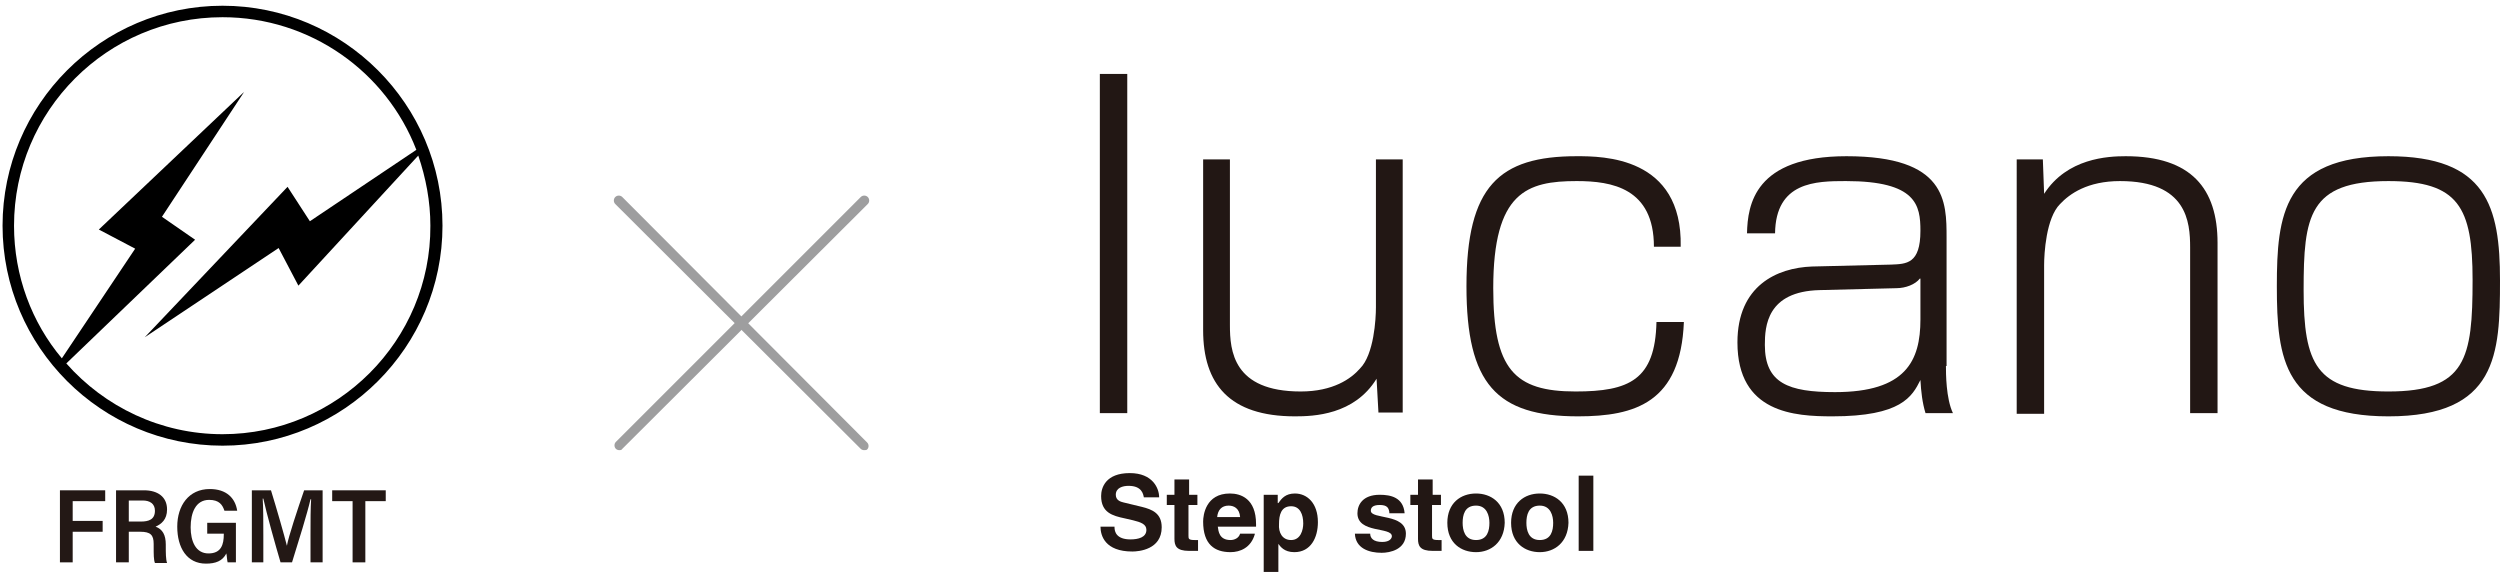 <?xml version="1.0" encoding="utf-8"?>
<!-- Generator: Adobe Illustrator 26.1.0, SVG Export Plug-In . SVG Version: 6.00 Build 0)  -->
<svg version="1.1" id="レイヤー_1" xmlns="http://www.w3.org/2000/svg" xmlns:xlink="http://www.w3.org/1999/xlink" x="0px"
	 y="0px" width="392.1px" height="89.7px" viewBox="0 0 392.1 89.7" style="enable-background:new 0 0 392.1 89.7;"
	 xml:space="preserve">
<style type="text/css">
	.st0{fill:#221714;}
	.st1{fill:#231815;}
	.st2{fill:#9E9E9F;}
</style>
<g>
	<g>
		<g>
			<path class="st0" d="M176.8,11.6v53.2h-4.3V11.6H176.8z"/>
			<path class="st0" d="M216.2,64.8l-0.3-5.4c-3.5,5.7-9.9,5.9-12.8,5.9c-10.3,0-14.4-5.1-14.4-13.5V25h4.2v26
				c0,4,0.5,10.4,11.1,10.4c5.1,0,7.9-2,9.3-3.6c2.2-2.2,2.5-7.8,2.5-9.6V25h4.2v39.7H216.2z"/>
			<path class="st0" d="M264.1,50.5c-0.5,12.6-7.6,14.8-16.6,14.8c-12.8,0-17.5-5.1-17.5-20.4c0-15.7,5.1-20.4,17.3-20.4
				c4,0,16.6,0,16.3,14.2h-4.2c0-9.2-6.6-10.3-12.1-10.3c-7.8,0-13.1,1.7-13.1,16.8c0,12.7,3.3,16.2,12.9,16.2
				c8.4,0,12.5-1.8,12.7-10.9H264.1z"/>
			<path class="st0" d="M305.2,57.4c0,1.1,0,5.1,1.1,7.4h-4.3c-0.5-1.6-0.7-3.4-0.8-5.2c-1.3,2.6-3,5.7-13.8,5.7
				c-5.9,0-14.9-0.5-14.9-11.6c0-8.9,6.2-11.7,11.7-11.9l12.4-0.3c2.4-0.1,4.6-0.1,4.6-5.3c0-4-0.6-7.8-11.7-7.8
				c-4.7,0-11,0.1-11.1,8.2H274c0.1-4.5,1.2-12.1,15.6-12.1c15.7,0,15.7,7.1,15.7,12.8V57.4z M301.1,43.7c-0.7,0.9-2.2,1.5-3.7,1.5
				l-12,0.3c-8.3,0.2-8.6,5.7-8.6,8.6c0,6,3.7,7.4,11,7.4c11.1,0,13.4-4.9,13.4-11.4V43.7z"/>
			<path class="st0" d="M320.4,25l0.2,5.4c3.6-5.6,10-5.9,12.8-5.9c10.3,0,14.4,5.1,14.4,13.6v26.7h-4.3v-26c0-4-0.5-10.4-11-10.4
				c-5.1,0-7.9,2-9.4,3.6c-2.2,2.2-2.5,7.8-2.5,9.6v23.3h-4.3V25H320.4z"/>
			<path class="st0" d="M374.6,24.5c15.4,0,17.5,7.9,17.5,19.5c0,11.5-0.4,21.3-17.5,21.3c-16.4,0-17.5-9-17.5-20.4
				C357.1,33.7,358.1,24.5,374.6,24.5z M361.3,45.5c0,11.6,2,15.9,13.3,15.9c12.2,0,13.2-5.2,13.2-17.5c0-11.4-2.2-15.5-13.2-15.5
				C362.1,28.4,361.3,33.9,361.3,45.5z"/>
		</g>
		<g>
			<path class="st0" d="M174.8,82.7c0,0.7,0.3,1.9,2.5,1.9c1.2,0,2.5-0.3,2.5-1.5c0-0.9-0.9-1.2-2.1-1.5l-1.3-0.3
				c-1.9-0.4-3.7-0.9-3.7-3.5c0-1.3,0.7-3.6,4.5-3.6c3.6,0,4.6,2.4,4.6,3.8h-2.4c-0.1-0.5-0.3-1.8-2.4-1.8c-0.9,0-2,0.3-2,1.4
				c0,0.9,0.8,1.1,1.2,1.2l2.9,0.7c1.6,0.4,3.1,1,3.1,3.2c0,3.5-3.6,3.8-4.6,3.8c-4.3,0-5-2.5-5-3.9H174.8z"/>
			<path class="st0" d="M186.4,77.6h1.4v1.6h-1.4V84c0,0.5,0,0.7,1,0.7c0.1,0,0.3,0,0.5,0v1.7c-0.4,0-0.7,0-1.1,0h-0.3
				c-2,0-2.3-0.8-2.3-1.9v-5.3h-1.2v-1.6h1.2v-2.4h2.3V77.6z"/>
			<path class="st0" d="M196.8,83.8c-0.6,2.1-2.3,2.8-3.8,2.8c-2.5,0-4.3-1.2-4.3-4.8c0-1,0.4-4.4,4.2-4.4c1.7,0,4.1,0.8,4.1,4.8
				v0.4h-6c0.1,0.7,0.2,2.1,2,2.1c0.6,0,1.3-0.3,1.5-1H196.8z M194.5,81.1c-0.1-1.4-1-1.8-1.8-1.8c-1.1,0-1.7,0.7-1.8,1.8H194.5z"/>
			<path class="st0" d="M200.5,78.9L200.5,78.9c0.5-0.7,1.1-1.5,2.6-1.5c1.9,0,3.6,1.5,3.6,4.5c0,2.4-1.1,4.7-3.7,4.7
				c-1.6,0-2.2-0.9-2.5-1.3h0v4.5h-2.3V77.6h2.2V78.9z M202.5,84.7c1.5,0,1.9-1.6,1.9-2.6c0-1.4-0.5-2.7-1.9-2.7
				c-1.6,0-1.9,1.4-1.9,2.8C200.5,83.5,201.1,84.7,202.5,84.7z"/>
			<path class="st0" d="M217.9,80.3c-0.1-0.6-0.3-1.1-1.5-1.1c-1.2,0-1.4,0.5-1.4,0.9c0,1.4,5.5,0.4,5.5,3.6c0,2.5-2.5,3-3.8,3
				c-2,0-4.1-0.7-4.2-3h2.4c0,0.7,0.5,1.3,1.9,1.3c1.2,0,1.5-0.6,1.5-0.9c0-1.5-5.4-0.4-5.4-3.6c0-1.3,0.8-2.9,3.5-2.9
				c1.7,0,3.7,0.4,3.9,2.9H217.9z"/>
			<path class="st0" d="M224.6,77.6h1.4v1.6h-1.4V84c0,0.5,0,0.7,1,0.7c0.1,0,0.3,0,0.5,0v1.7c-0.4,0-0.7,0-1.1,0h-0.3
				c-2,0-2.3-0.8-2.3-1.9v-5.3h-1.2v-1.6h1.2v-2.4h2.3V77.6z"/>
			<path class="st0" d="M231.5,86.6c-2.3,0-4.5-1.4-4.5-4.6c0-3.1,2.1-4.6,4.5-4.6c2.3,0,4.5,1.4,4.5,4.6
				C235.9,85.1,233.8,86.6,231.5,86.6z M231.5,79.3c-1.8,0-2.1,1.5-2.1,2.7c0,1.1,0.3,2.7,2.1,2.7c1.8,0,2.1-1.5,2.1-2.7
				C233.6,80.9,233.2,79.3,231.5,79.3z"/>
			<path class="st0" d="M241.5,86.6c-2.3,0-4.5-1.4-4.5-4.6c0-3.1,2.1-4.6,4.5-4.6c2.3,0,4.5,1.4,4.5,4.6
				C245.9,85.1,243.8,86.6,241.5,86.6z M241.5,79.3c-1.8,0-2.1,1.5-2.1,2.7c0,1.1,0.3,2.7,2.1,2.7c1.8,0,2.1-1.5,2.1-2.7
				C243.6,80.9,243.2,79.3,241.5,79.3z"/>
			<path class="st0" d="M249.9,86.4h-2.3V74.6h2.3V86.4z"/>
		</g>
	</g>
	<g>
		<g>
			<polygon class="st1" points="9.4,76.9 16.5,76.9 16.5,78.6 11.4,78.6 11.4,81.7 16.1,81.7 16.1,83.4 11.4,83.4 11.4,88.2 
				9.4,88.2 			"/>
			<path class="st1" d="M20.2,83.4v4.8h-2V76.9h4.4c2.1,0,3.6,1,3.6,3c0,1.6-0.9,2.3-1.8,2.7c1.1,0.4,1.6,1.3,1.6,2.8v0.3
				c0,1,0,2,0.2,2.6h-1.9c-0.2-0.5-0.2-1.3-0.2-2.7v-0.3c0-1.4-0.5-1.9-2.1-1.9H20.2z M20.2,81.8h1.9c1.2,0,2.2-0.3,2.2-1.7
				c0-1.1-0.8-1.6-1.9-1.6h-2.2V81.8z"/>
			<path class="st1" d="M37.2,88.2h-1.5c-0.1-0.4-0.1-0.9-0.2-1.4c-0.6,1.2-1.7,1.6-3.2,1.6c-3,0-4.5-2.5-4.5-5.8
				c0-3.3,1.8-5.9,5.1-5.9c2.6,0,4,1.4,4.3,3.4h-2c-0.3-0.9-0.8-1.7-2.4-1.7c-2.1,0-2.9,2-2.9,4.3c0,2.2,0.8,4.1,2.8,4.1
				c2,0,2.4-1.4,2.4-3v-0.1h-2.6V82h4.5V88.2z"/>
			<path class="st1" d="M48.7,83.8c0-2,0-4.2,0.1-5.5h-0.1c-0.5,2.2-1.9,6.7-2.9,9.9H44c-0.8-2.7-2.2-7.7-2.7-10h-0.1
				c0.1,1.3,0.1,3.8,0.1,5.8v4.2h-1.8V76.9h3c0.9,2.9,2.1,7.1,2.5,8.7h0c0.2-1.3,1.7-5.8,2.7-8.7h2.9v11.3h-1.9V83.8z"/>
			<polygon class="st1" points="55.3,78.6 52.1,78.6 52.1,76.9 60.5,76.9 60.5,78.6 57.3,78.6 57.3,88.2 55.3,88.2 			"/>
		</g>
		<g>
			<path d="M34.9,0.9c-19,0-34.5,15.5-34.5,34.5c0,19,15.5,34.5,34.5,34.5c19,0,34.5-15.5,34.5-34.5C69.4,16.4,53.9,0.9,34.9,0.9z
				 M34.9,68.1c-9.7,0-18.5-4.3-24.5-11.1l20.2-19.4L25.4,34l12.9-19.6L15.5,36l5.7,3L9.7,56.2c-4.7-5.6-7.5-12.9-7.5-20.8
				c0-18,14.6-32.7,32.7-32.7c13.8,0,25.7,8.6,30.4,20.8L48.6,34.7l-3.5-5.4L22.7,52.9l21-14l3.1,5.9l18.8-20.4
				c1.2,3.5,1.9,7.2,1.9,11C67.6,53.4,52.9,68.1,34.9,68.1z"/>
		</g>
	</g>
	<g>
		<path class="st2" d="M97.1,70.6c-0.2,0-0.4-0.1-0.5-0.2c-0.3-0.3-0.3-0.8,0-1.1L135,30.9c0.3-0.3,0.8-0.3,1.1,0
			c0.3,0.3,0.3,0.8,0,1.1L97.6,70.4C97.5,70.6,97.3,70.6,97.1,70.6z"/>
		<path class="st2" d="M135.5,70.6c-0.2,0-0.4-0.1-0.5-0.2L96.5,32c-0.3-0.3-0.3-0.8,0-1.1c0.3-0.3,0.8-0.3,1.1,0L136,69.4
			c0.3,0.3,0.3,0.8,0,1.1C135.9,70.6,135.7,70.6,135.5,70.6z"/>
	</g>
</g>
</svg>
